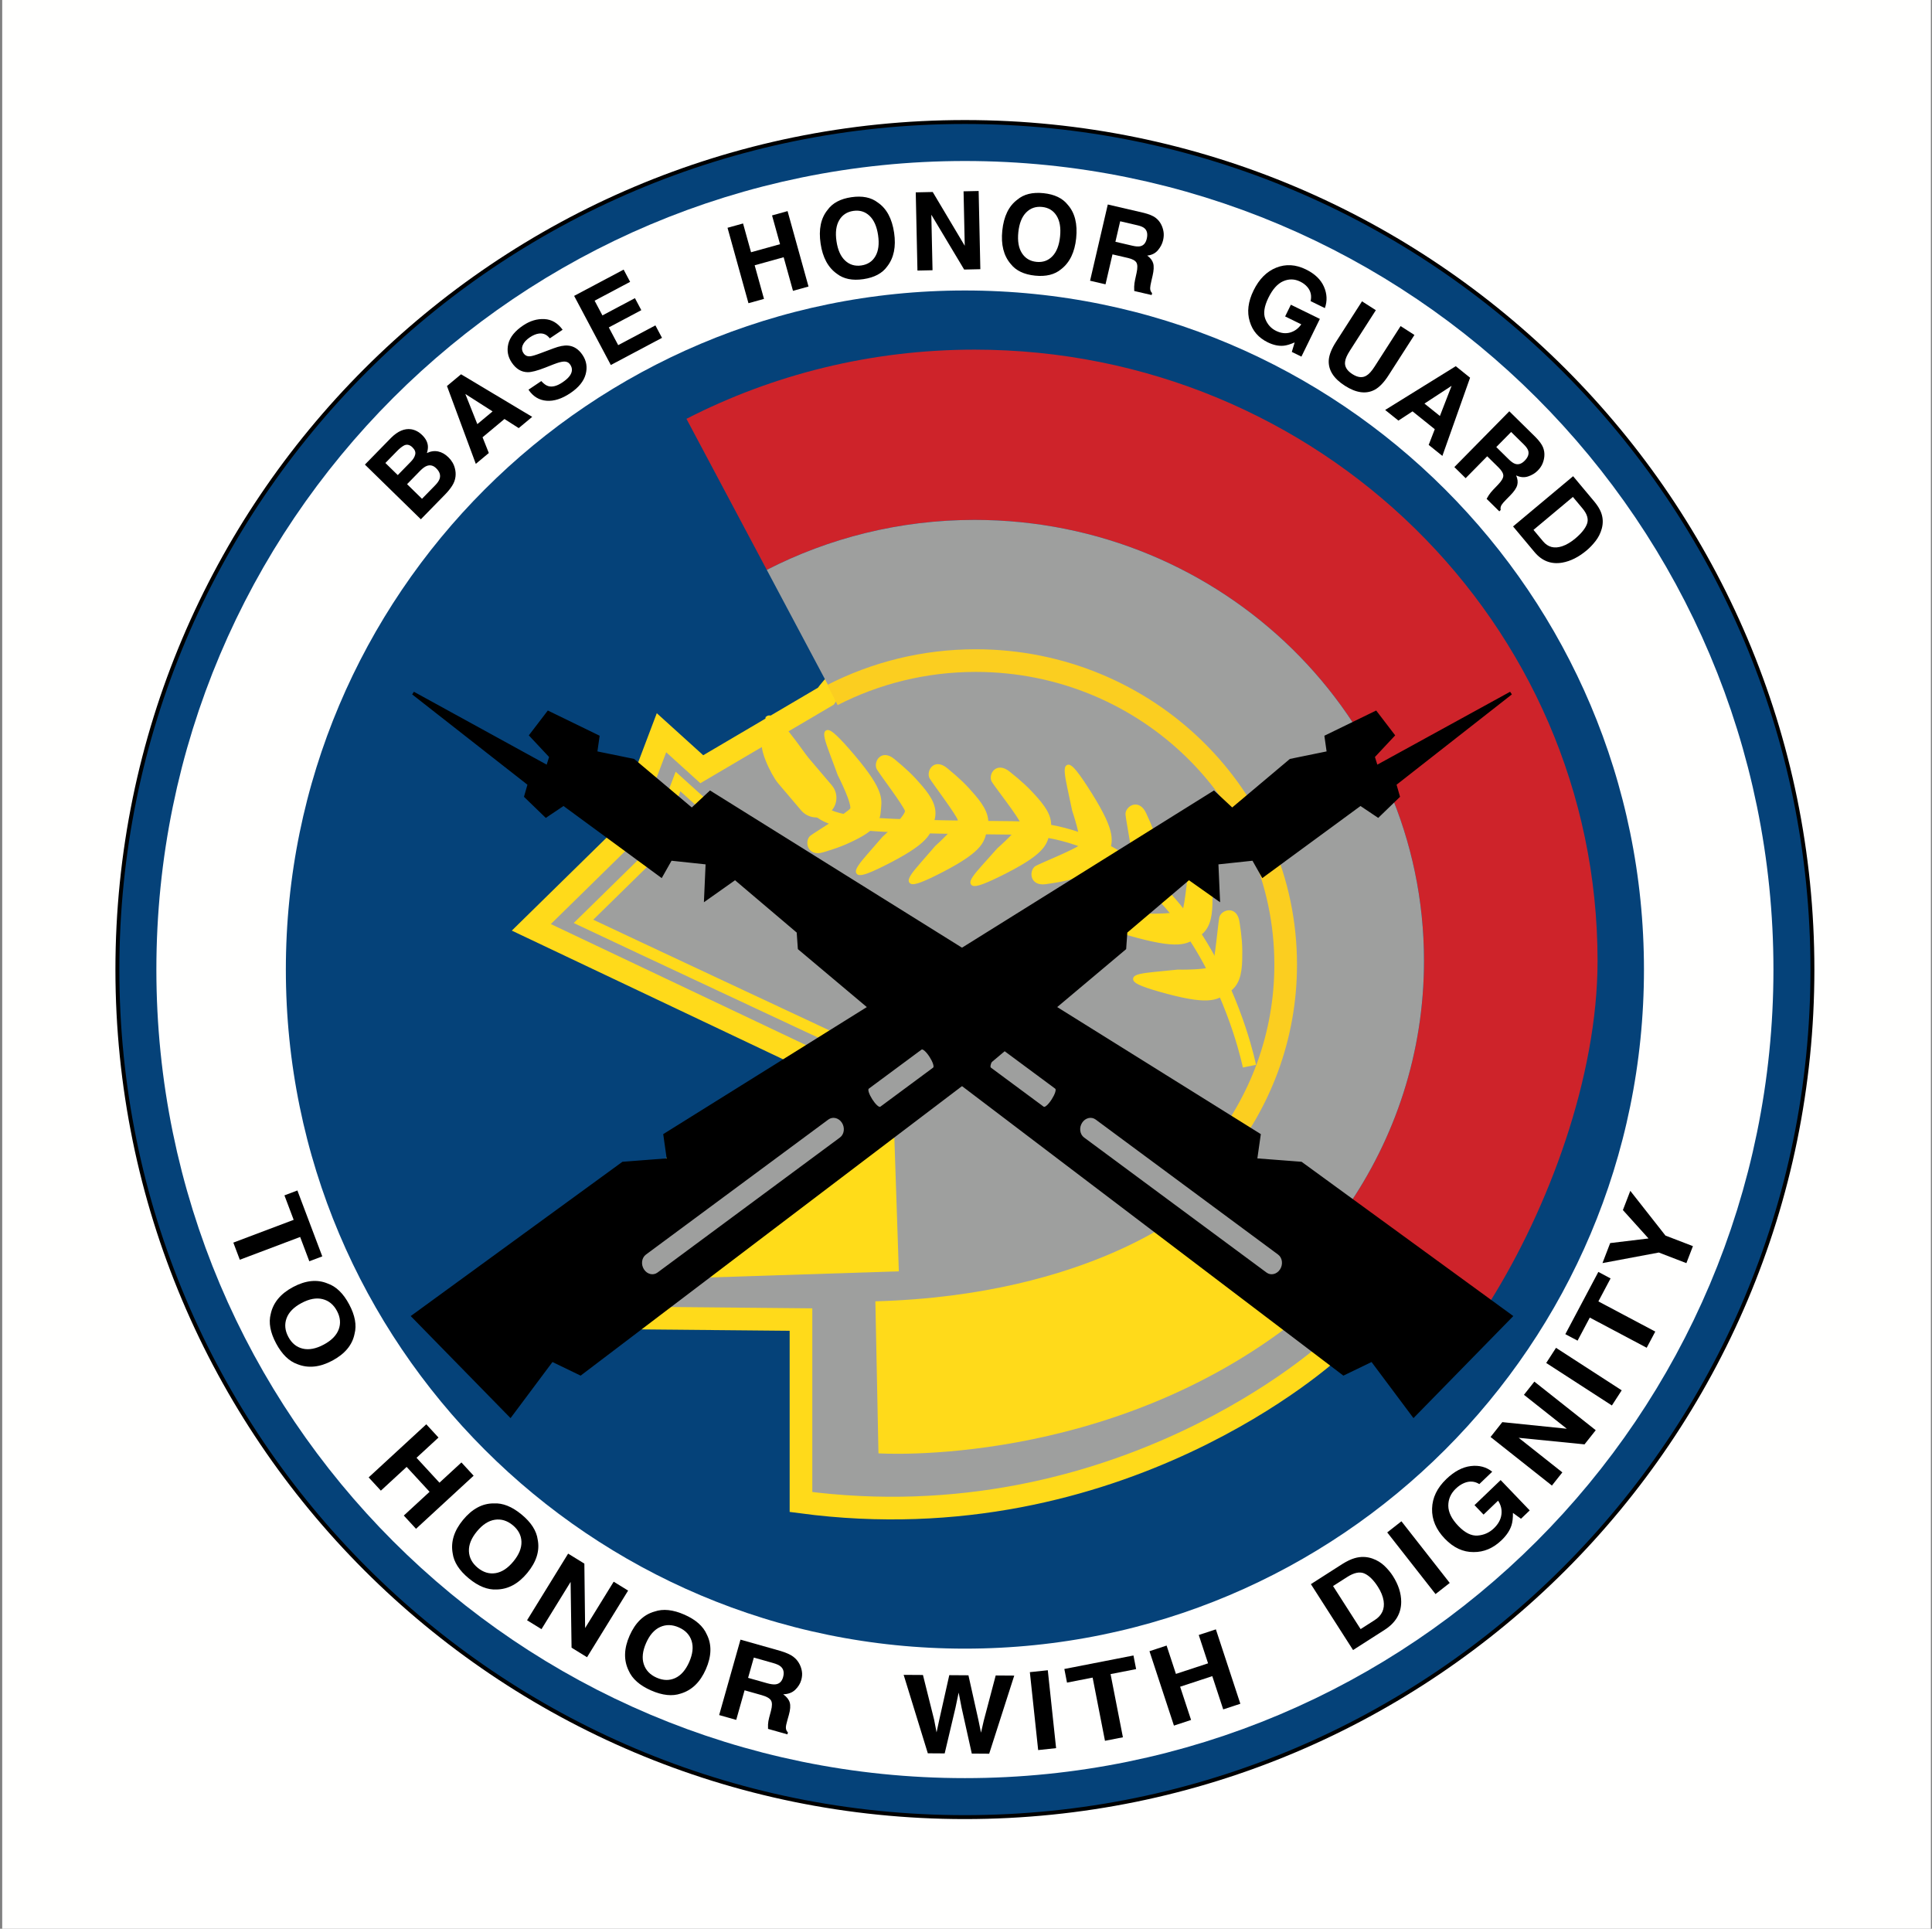 <?xml version="1.0" encoding="UTF-8"?>
<svg width="100%" height="100%" viewBox="0 0 578 577" version="1.1" xmlns="http://www.w3.org/2000/svg" xmlns:xlink="http://www.w3.org/1999/xlink">

    <rect x="0" y="0" width="578" height="577" fill="#808080" stroke="none"/>

    <defs></defs>
    <g id="Page-1" stroke="none" stroke-width="1" fill="none" fill-rule="evenodd">
        <g id="Honor-Guard-Color" transform="translate(1, 0)">
            <polygon id="Fill-1" fill="#FFFFFE" points="0.162 576.5 576.162 576.5 576.162 0.5 0.162 0.5"></polygon>
            <polygon id="Stroke-2" stroke="#FFFFFE" points="0.162 576.5 576.162 576.5 576.162 0.5 0.162 0.5"></polygon>
            <path d="M287.673,543.604 C427.703,543.6 541.225,430.084 541.225,290.052 C541.225,150.02 427.703,36.5 287.673,36.5 C147.644,36.5 34.119,150.02 34.119,290.052 C34.119,430.084 147.644,543.604 287.673,543.604" id="Fill-4" fill="#054279"></path>
            <g id="Group-8" transform="translate(34, 36)">
                <path d="M253.673,507.604 C393.703,507.6 507.225,394.084 507.225,254.052 C507.225,114.02 393.703,0.5 253.673,0.5 C113.644,0.5 0.119,114.02 0.119,254.052 C0.119,394.084 113.644,507.604 253.673,507.604 Z" id="Stroke-5" stroke="#000000" stroke-width="1.174"></path>
                <path d="M31.151,254.049 C31.151,131.159 130.78,31.534 253.673,31.534 C376.565,31.534 476.195,131.159 476.195,254.049 C476.195,376.947 376.565,476.57 253.673,476.57 C130.78,476.57 31.151,376.947 31.151,254.049 Z" id="Stroke-7" stroke="#FFFFFE" stroke-width="38.737"></path>
            </g>
            <polyline id="Fill-9" fill="#000000" points="95.418 375.855 91.54 377.32 88.794 370.047 70.744 376.864 68.808 371.738 86.858 364.921 84.095 357.604 87.972 356.14 95.418 375.855"></polyline>
            <path d="M85.263,399.939 C86.277,401.839 87.712,403.011 89.569,403.454 C91.426,403.896 93.518,403.497 95.844,402.255 C98.161,401.019 99.654,399.504 100.325,397.713 C100.995,395.921 100.823,394.075 99.809,392.176 C98.794,390.275 97.354,389.096 95.489,388.638 C93.624,388.18 91.528,388.571 89.202,389.813 C86.876,391.055 85.384,392.577 84.727,394.383 C84.07,396.187 84.248,398.039 85.263,399.939 Z M98.405,407.053 C94.696,409.032 91.237,409.391 88.029,408.127 C85.497,407.25 83.353,405.17 81.602,401.888 C79.85,398.605 79.314,395.668 79.996,393.075 C80.725,389.696 82.944,387.018 86.653,385.037 C90.437,383.018 93.898,382.665 97.037,383.979 C99.57,384.855 101.712,386.936 103.464,390.218 C105.216,393.5 105.752,396.438 105.071,399.03 C104.411,402.358 102.188,405.033 98.405,407.053 L98.405,407.053 Z" id="Fill-10" fill="#000000"></path>
            <polyline id="Fill-11" fill="#000000" points="109.29 441.976 126.53 426.09 130.184 430.055 123.612 436.11 130.475 443.559 137.046 437.503 140.7 441.469 123.46 457.354 119.806 453.389 127.517 446.283 120.655 438.836 112.944 445.94 109.29 441.976"></polyline>
            <path d="M141.911,469.004 C143.576,470.378 145.354,470.916 147.242,470.62 C149.13,470.323 150.914,469.156 152.593,467.121 C154.265,465.094 155.068,463.123 155.003,461.209 C154.938,459.295 154.072,457.65 152.407,456.276 C150.741,454.903 148.957,454.358 147.055,454.644 C145.152,454.93 143.362,456.09 141.684,458.125 C140.005,460.161 139.207,462.14 139.289,464.061 C139.371,465.982 140.245,467.63 141.911,469.004 Z M156.755,470.554 C154.079,473.799 151.019,475.448 147.573,475.505 C144.898,475.66 142.127,474.556 139.26,472.191 C136.392,469.826 134.78,467.316 134.424,464.661 C133.813,461.261 134.846,457.938 137.521,454.693 C140.25,451.383 143.316,449.737 146.717,449.754 C149.392,449.598 152.163,450.702 155.03,453.067 C157.898,455.432 159.51,457.941 159.866,460.598 C160.521,463.925 159.484,467.244 156.755,470.554 L156.755,470.554 Z" id="Fill-12" fill="#000000"></path>
            <polyline id="Fill-13" fill="#000000" points="168.97 464.778 173.824 467.77 174.051 487.04 182.596 473.177 186.912 475.836 174.625 495.771 169.996 492.918 169.71 473.238 160.999 487.373 156.684 484.713 168.97 464.778"></polyline>
            <path d="M195.459,501.896 C197.43,502.762 199.28,502.797 201.011,502.001 C202.742,501.205 204.137,499.604 205.195,497.197 C206.249,494.8 206.485,492.692 205.904,490.873 C205.322,489.055 204.047,487.713 202.077,486.847 C200.106,485.98 198.247,485.941 196.5,486.73 C194.753,487.52 193.35,489.117 192.292,491.523 C191.234,493.931 191.004,496.044 191.604,497.865 C192.204,499.687 193.489,501.029 195.459,501.896 Z M210.168,499.384 C208.476,503.23 205.98,505.647 202.68,506.636 C200.148,507.512 197.181,507.201 193.778,505.705 C190.375,504.209 188.14,502.232 187.074,499.774 C185.561,496.67 185.65,493.193 187.341,489.347 C189.066,485.423 191.568,483.008 194.846,482.102 C197.377,481.226 200.344,481.536 203.748,483.032 C207.15,484.528 209.385,486.506 210.451,488.963 C211.987,491.985 211.893,495.46 210.168,499.384 L210.168,499.384 Z" id="Fill-14" fill="#000000"></path>
            <path d="M224.526,495.875 L222.811,501.943 L228.446,503.535 C229.565,503.853 230.439,503.967 231.068,503.88 C232.18,503.73 232.915,503.022 233.272,501.756 C233.659,500.388 233.44,499.332 232.615,498.592 C232.152,498.174 231.382,497.813 230.306,497.509 L224.526,495.875 Z M232.511,493.897 C234.214,494.412 235.477,494.979 236.298,495.597 C237.119,496.215 237.752,496.961 238.197,497.836 C238.566,498.558 238.807,499.31 238.919,500.091 C239.033,500.873 238.964,501.707 238.713,502.596 C238.41,503.667 237.811,504.637 236.917,505.502 C236.022,506.368 234.823,506.82 233.317,506.857 C234.355,507.603 235.007,508.427 235.271,509.332 C235.536,510.237 235.444,511.481 234.997,513.063 L234.568,514.579 C234.277,515.61 234.126,516.322 234.115,516.717 C234.09,517.338 234.295,517.858 234.729,518.279 L234.569,518.846 L228.775,517.207 C228.756,516.662 228.755,516.227 228.772,515.9 C228.813,515.229 228.922,514.56 229.099,513.893 L229.657,511.786 C230.042,510.34 230.038,509.303 229.644,508.673 C229.249,508.044 228.323,507.522 226.867,507.111 L221.758,505.667 L219.257,514.518 L214.152,513.074 L220.53,490.511 L232.511,493.897 L232.511,493.897 Z" id="Fill-15" fill="#000000"></path>
            <polyline id="Fill-16" fill="#000000" points="275.121 501.085 278.477 514.518 279.194 518.256 279.977 514.607 282.997 501.138 288.728 501.177 291.723 514.605 292.491 518.345 293.312 514.76 296.886 501.231 302.432 501.269 294.938 524.637 289.734 524.602 286.688 510.887 285.802 506.353 284.854 510.874 281.622 524.548 276.578 524.514 269.348 501.047 275.121 501.085"></polyline>
            <polyline id="Fill-17" fill="#000000" points="314.955 522.975 309.589 523.547 307.104 500.239 312.471 499.667 314.955 522.975"></polyline>
            <polyline id="Fill-18" fill="#000000" points="338.101 495.251 338.896 499.325 331.251 500.818 334.943 519.724 329.577 520.772 325.884 501.867 318.217 503.364 317.421 499.29 338.101 495.251"></polyline>
            <polyline id="Fill-19" fill="#000000" points="350.208 516.226 342.89 493.97 348.016 492.283 350.804 500.762 360.42 497.599 357.632 489.121 362.758 487.436 370.077 509.692 364.951 511.378 361.681 501.433 352.063 504.595 355.334 514.54 350.208 516.226"></polyline>
            <path d="M397.813,474.479 L406.056,487.36 L410.269,484.664 C412.425,483.285 413.313,481.363 412.937,478.899 C412.727,477.549 412.157,476.146 411.226,474.691 C409.94,472.683 408.605,471.364 407.22,470.734 C405.834,470.104 404.103,470.455 402.026,471.783 L397.813,474.479 Z M400.605,467.876 C401.973,467.026 403.192,466.447 404.264,466.138 C406.089,465.611 407.864,465.65 409.591,466.255 C410.98,466.748 412.179,467.478 413.186,468.441 C414.193,469.405 415.028,470.404 415.69,471.438 C417.368,474.061 418.205,476.654 418.201,479.221 C418.188,482.686 416.527,485.477 413.222,487.591 L403.796,493.623 L391.18,473.907 L400.605,467.876 L400.605,467.876 Z" id="Fill-20" fill="#000000"></path>
            <polyline id="Fill-21" fill="#000000" points="432.72 473.55 428.47 476.88 414.018 458.436 418.268 455.105 432.72 473.55"></polyline>
            <path d="M441.571,443.975 C440.164,443.104 438.661,442.992 437.064,443.642 C436.176,444.009 435.336,444.571 434.545,445.33 C433.031,446.782 432.279,448.488 432.29,450.448 C432.301,452.409 433.295,454.42 435.271,456.48 C437.262,458.557 439.198,459.521 441.08,459.372 C442.961,459.224 444.574,458.505 445.917,457.217 C447.235,455.952 447.99,454.578 448.183,453.093 C448.374,451.608 448.041,450.223 447.184,448.937 L442.84,453.104 L440.13,450.277 L447.95,442.777 L456.647,451.847 L454.04,454.347 L451.63,452.601 C451.642,454.127 451.503,455.344 451.214,456.25 C450.726,457.816 449.726,459.325 448.213,460.775 C445.723,463.164 442.939,464.344 439.861,464.315 C436.708,464.346 433.834,463.007 431.238,460.301 C428.613,457.563 427.346,454.566 427.436,451.31 C427.525,448.054 428.946,445.105 431.699,442.466 C434.086,440.177 436.527,438.884 439.021,438.585 C441.516,438.287 443.65,438.851 445.427,440.277 L441.571,443.975" id="Fill-22" fill="#000000"></path>
            <polyline id="Fill-23" fill="#000000" points="444.932 429.886 448.45 425.441 467.741 427.417 454.92 417.268 458.041 413.324 476.398 427.856 473.046 432.092 453.345 430.132 466.41 440.475 463.289 444.418 444.932 429.886"></polyline>
            <polyline id="Fill-24" fill="#000000" points="484.168 415.925 481.233 420.459 461.584 407.746 464.518 403.212 484.168 415.925"></polyline>
            <polyline id="Fill-25" fill="#000000" points="477.18 380.506 480.838 382.446 477.19 389.324 494.211 398.352 491.644 403.192 474.623 394.166 470.964 401.066 467.305 399.126 477.18 380.506"></polyline>
            <polyline id="Fill-26" fill="#000000" points="484.525 361.999 486.74 356.251 497.257 369.63 505.474 372.795 503.516 377.878 495.274 374.703 478.414 377.863 480.719 371.88 492.188 370.495 484.525 361.999"></polyline>
            <path d="M120.781,144.845 L125.25,149.213 L129.183,145.19 C129.885,144.472 130.333,143.815 130.527,143.223 C130.873,142.141 130.531,141.097 129.5,140.088 C128.628,139.236 127.685,139.003 126.671,139.389 C126.105,139.604 125.471,140.063 124.768,140.766 L120.781,144.845 Z M114.297,138.507 L117.999,142.126 L121.928,138.106 C122.63,137.388 123.062,136.67 123.222,135.951 C123.382,135.232 123.11,134.528 122.403,133.837 C121.621,133.073 120.815,132.864 119.986,133.211 C119.312,133.551 118.588,134.117 117.813,134.909 L114.297,138.507 Z M116.008,130.972 C118.016,128.979 120.012,128.126 121.995,128.415 C123.202,128.603 124.302,129.182 125.294,130.151 C126.316,131.15 126.886,132.21 127.005,133.331 C127.073,133.958 126.978,134.692 126.719,135.532 C127.858,134.987 128.975,134.829 130.07,135.056 C131.165,135.284 132.193,135.867 133.154,136.806 C134.145,137.775 134.794,138.891 135.1,140.152 C135.316,140.976 135.372,141.796 135.269,142.614 C135.159,143.543 134.829,144.442 134.277,145.309 C133.725,146.177 133.037,147.032 132.213,147.875 L124.908,155.348 L108.171,138.988 L116.008,130.972 L116.008,130.972 Z" id="Fill-27" fill="#000000"></path>
            <path d="M141.803,126.879 L146.368,123.075 L138.218,117.867 L141.803,126.879 Z M132.722,115.479 L136.933,111.97 L158.22,124.706 L154.183,128.07 L149.922,125.347 L143.367,130.811 L145.242,135.521 L141.347,138.767 L132.722,115.479 L132.722,115.479 Z" id="Fill-28" fill="#000000"></path>
            <path d="M160.94,114.001 C161.663,114.808 162.354,115.309 163.015,115.504 C164.22,115.858 165.631,115.492 167.249,114.405 C168.217,113.754 168.932,113.121 169.395,112.503 C170.269,111.328 170.336,110.191 169.598,109.091 C169.166,108.449 168.556,108.138 167.767,108.157 C166.983,108.186 165.891,108.479 164.491,109.04 L162.091,109.985 C159.729,110.91 157.985,111.363 156.859,111.342 C154.96,111.319 153.371,110.355 152.091,108.451 C150.923,106.713 150.587,104.843 151.083,102.841 C151.58,100.838 153.057,99.011 155.515,97.359 C157.568,95.979 159.684,95.345 161.862,95.456 C164.041,95.567 165.86,96.631 167.318,98.649 L163.484,101.225 C162.627,100.104 161.55,99.624 160.252,99.781 C159.389,99.889 158.478,100.266 157.519,100.909 C156.453,101.626 155.744,102.409 155.391,103.257 C155.039,104.106 155.116,104.908 155.623,105.663 C156.089,106.357 156.751,106.664 157.608,106.585 C158.165,106.543 159.196,106.238 160.704,105.669 L164.616,104.204 C166.33,103.561 167.754,103.286 168.889,103.377 C170.649,103.521 172.111,104.457 173.274,106.187 C174.467,107.961 174.778,109.892 174.207,111.977 C173.636,114.063 172.111,115.939 169.631,117.605 C167.098,119.308 164.717,120.068 162.489,119.886 C160.261,119.704 158.467,118.601 157.107,116.578 L160.94,114.001" id="Fill-29" fill="#000000"></path>
            <polyline id="Fill-30" fill="#000000" points="187.516 84.315 176.891 89.954 179.228 94.357 188.954 89.195 190.861 92.788 181.135 97.95 183.948 103.251 195.077 97.345 197.053 101.069 181.741 109.196 170.765 88.517 185.574 80.657 187.516 84.315"></polyline>
            <polyline id="Fill-31" fill="#000000" points="222.92 90.706 216.656 68.142 221.3 66.853 223.69 75.462 232.365 73.053 229.975 64.444 234.619 63.155 240.884 85.718 236.24 87.007 233.448 76.952 224.773 79.361 227.564 89.416 222.92 90.706"></polyline>
            <path d="M256.699,79.413 C258.599,79.133 260.003,78.204 260.911,76.624 C261.819,75.045 262.081,72.951 261.697,70.34 C261.314,67.741 260.46,65.814 259.135,64.557 C257.81,63.301 256.198,62.813 254.298,63.092 C252.398,63.372 250.986,64.303 250.063,65.884 C249.14,67.466 248.87,69.562 249.254,72.171 C249.638,74.782 250.5,76.711 251.84,77.959 C253.179,79.208 254.799,79.692 256.699,79.413 Z M266.494,69.634 C267.106,73.793 266.417,77.148 264.429,79.699 C262.961,81.756 260.588,83.025 257.309,83.508 C254.03,83.991 251.391,83.459 249.393,81.912 C246.743,80.044 245.112,77.03 244.5,72.871 C243.876,68.628 244.569,65.273 246.581,62.804 C248.048,60.747 250.422,59.478 253.701,58.995 C256.98,58.513 259.619,59.045 261.617,60.592 C264.244,62.377 265.87,65.392 266.494,69.634 L266.494,69.634 Z" id="Fill-32" fill="#000000"></path>
            <polyline id="Fill-33" fill="#000000" points="272.966 57.547 278.044 57.437 287.625 73.522 287.271 57.235 291.783 57.137 292.293 80.533 287.451 80.639 277.626 64.233 277.988 80.845 273.476 80.943 272.966 57.547"></polyline>
            <path d="M309.073,78.339 C310.98,78.536 312.567,77.98 313.834,76.671 C315.102,75.362 315.87,73.394 316.142,70.767 C316.412,68.15 316.061,66.069 315.089,64.523 C314.116,62.978 312.677,62.106 310.77,61.91 C308.863,61.713 307.269,62.268 305.986,63.575 C304.703,64.883 303.927,66.85 303.655,69.478 C303.384,72.105 303.742,74.19 304.731,75.731 C305.72,77.273 307.167,78.143 309.073,78.339 Z M320.961,71.264 C320.529,75.449 319.035,78.534 316.48,80.518 C314.551,82.151 311.939,82.797 308.645,82.457 C305.349,82.117 302.924,80.95 301.369,78.957 C299.263,76.492 298.426,73.167 298.857,68.982 C299.299,64.713 300.797,61.629 303.354,59.731 C305.283,58.097 307.896,57.45 311.19,57.791 C314.486,58.131 316.91,59.298 318.465,61.291 C320.569,63.67 321.401,66.995 320.961,71.264 L320.961,71.264 Z" id="Fill-34" fill="#000000"></path>
            <path d="M334.126,66.194 L332.7,72.328 L337.784,73.51 C338.794,73.745 339.58,73.797 340.144,73.667 C341.138,73.441 341.783,72.688 342.081,71.407 C342.403,70.023 342.187,68.994 341.433,68.318 C341.01,67.937 340.313,67.633 339.342,67.407 L334.126,66.194 Z M341.233,63.69 C342.771,64.081 343.915,64.553 344.664,65.107 C345.412,65.661 345.994,66.356 346.41,67.19 C346.754,67.879 346.984,68.606 347.101,69.371 C347.217,70.137 347.171,70.968 346.963,71.864 C346.711,72.946 346.193,73.947 345.408,74.866 C344.624,75.787 343.558,76.318 342.211,76.46 C343.152,77.125 343.749,77.897 344.001,78.775 C344.253,79.654 344.193,80.895 343.82,82.496 L343.464,84.031 C343.221,85.074 343.098,85.792 343.096,86.184 C343.085,86.802 343.277,87.304 343.675,87.691 L343.541,88.265 L338.331,87.053 C338.308,86.514 338.302,86.082 338.313,85.758 C338.342,85.089 338.429,84.418 338.575,83.744 L339.038,81.613 C339.357,80.152 339.334,79.122 338.968,78.525 C338.602,77.928 337.76,77.476 336.443,77.17 L331.824,76.096 L329.74,85.055 L325.118,83.981 L330.421,61.176 L341.233,63.69 L341.233,63.69 Z" id="Fill-35" fill="#000000"></path>
            <path d="M391.094,90.082 C391.466,88.484 391.15,87.085 390.146,85.885 C389.581,85.22 388.86,84.672 387.981,84.243 C386.301,83.42 384.607,83.382 382.903,84.127 C381.198,84.874 379.72,86.525 378.468,89.085 C377.206,91.663 376.898,93.774 377.546,95.418 C378.192,97.061 379.262,98.248 380.753,98.978 C382.216,99.694 383.62,99.861 384.966,99.48 C386.311,99.097 387.425,98.28 388.307,97.027 L383.476,94.663 L385.191,91.158 L393.866,95.403 L388.346,106.685 L385.476,105.28 L386.324,102.438 C385,103.017 383.904,103.345 383.036,103.423 C381.539,103.567 379.951,103.229 378.272,102.407 C375.509,101.055 373.718,98.983 372.897,96.192 C372.007,93.354 372.384,90.253 374.03,86.89 C375.694,83.488 377.957,81.216 380.817,80.072 C383.679,78.929 386.637,79.104 389.69,80.599 C392.339,81.895 394.136,83.613 395.08,85.753 C396.024,87.894 396.119,90.033 395.365,92.172 L391.094,90.082" id="Fill-36" fill="#000000"></path>
            <path d="M406.473,90.143 L410.613,92.799 L402.843,104.91 C401.974,106.265 401.498,107.356 401.416,108.184 C401.201,109.606 401.924,110.85 403.584,111.915 C405.235,112.974 406.663,113.11 407.866,112.322 C408.585,111.902 409.378,111.015 410.247,109.661 L418.018,97.549 L422.157,100.206 L414.385,112.321 C413.041,114.416 411.672,115.841 410.278,116.596 C407.706,117.965 404.729,117.566 401.35,115.398 C397.97,113.23 396.362,110.688 396.526,107.772 C396.631,106.192 397.355,104.354 398.7,102.258 L406.473,90.143" id="Fill-37" fill="#000000"></path>
            <path d="M425.156,120.732 L429.778,124.444 L433.277,115.423 L425.156,120.732 Z M434.52,109.55 L438.807,112.993 L430.518,136.387 L426.422,133.098 L428.244,128.401 L421.594,123.06 L417.364,125.825 L413.401,122.643 L434.52,109.55 L434.52,109.55 Z" id="Fill-38" fill="#000000"></path>
            <path d="M451.09,129.229 L446.646,133.741 L450.359,137.398 C451.098,138.125 451.74,138.578 452.289,138.76 C453.256,139.083 454.203,138.773 455.131,137.832 C456.133,136.814 456.49,135.819 456.203,134.848 C456.043,134.301 455.608,133.679 454.899,132.98 L451.09,129.229 Z M458.441,130.815 C459.548,131.95 460.275,132.949 460.623,133.812 C460.972,134.675 461.104,135.571 461.021,136.5 C460.954,137.267 460.77,138.007 460.469,138.721 C460.168,139.436 459.693,140.121 459.047,140.778 C458.267,141.57 457.301,142.154 456.151,142.531 C455.001,142.907 453.814,142.805 452.591,142.225 C453.048,143.284 453.154,144.255 452.911,145.137 C452.667,146.019 451.969,147.046 450.815,148.217 L449.711,149.339 C448.959,150.102 448.48,150.649 448.272,150.98 C447.939,151.5 447.837,152.024 447.968,152.555 L447.555,152.974 L443.754,149.231 C444.017,148.761 444.237,148.391 444.417,148.121 C444.79,147.566 445.215,147.04 445.691,146.541 L447.198,144.967 C448.233,143.888 448.75,142.998 448.749,142.298 C448.748,141.598 448.267,140.774 447.304,139.826 L443.928,136.501 L437.479,143.052 L434.104,139.729 L450.542,123.037 L458.441,130.815 L458.441,130.815 Z" id="Fill-39" fill="#000000"></path>
            <path d="M469.564,148.662 L457.778,158.52 L460.647,161.949 C462.115,163.704 464.017,164.193 466.352,163.417 C467.632,162.989 468.938,162.218 470.27,161.104 C472.106,159.567 473.28,158.104 473.789,156.712 C474.299,155.322 473.847,153.781 472.433,152.091 L469.564,148.662 Z M476.04,150.127 C476.945,151.243 477.583,152.269 477.952,153.205 C478.581,154.798 478.666,156.443 478.207,158.141 C477.831,159.507 477.218,160.738 476.366,161.833 C475.515,162.929 474.618,163.871 473.676,164.659 C471.287,166.657 468.867,167.875 466.415,168.312 C463.104,168.893 460.325,167.84 458.077,165.153 L451.667,157.49 L469.63,142.463 L476.04,150.127 L476.04,150.127 Z" id="Fill-40" fill="#000000"></path>
            <path d="M246.046,208.29 L208.956,230.121 L196.9,219.205 L184.847,251.043 L157.957,277.419 L242.336,317.443 L141.265,393.851 L238.63,394.758 L238.63,449.336 C334.141,462.071 397.197,403.855 397.197,403.855 L358.25,362.016 C358.25,362.016 349.903,359.281 374.017,337.455 C398.126,315.624 387.717,269.606 379.577,248.312 C371.23,226.482 352.686,196.468 310.96,189.188 C263.676,180.943 246.046,208.29 246.046,208.29" id="Fill-41" fill="#9E9F9E"></path>
            <path d="M246.046,208.29 L208.956,230.121 L196.9,219.205 L184.847,251.043 L157.957,277.419 L242.336,317.443 L141.265,393.851 L238.63,394.758 L238.63,449.336 C334.141,462.071 397.197,403.855 397.197,403.855 L358.25,362.016 C358.25,362.016 349.903,359.281 374.017,337.455 C398.126,315.624 387.717,269.606 379.577,248.312 C371.23,226.482 352.686,196.468 310.96,189.188 C263.676,180.943 246.046,208.29 246.046,208.29 Z" id="Stroke-42" stroke="#FFDA1A" stroke-width="6.776"></path>
            <path d="M247.664,310.371 C247.664,310.371 185.269,281.188 173.562,275.634 C180.219,269.105 193.347,256.227 193.347,256.227 C193.347,256.227 198.699,242.094 201.844,233.786 C204.228,235.944 206.681,238.165 206.681,238.165 L254.424,280.535" id="Stroke-43" stroke="#FFDA1A" stroke-width="3.388"></path>
            <polyline id="Fill-44" fill="#FFDC19" points="265.657 313.353 267.905 380.325 173.572 383.382 265.657 313.353"></polyline>
            <path d="M386.997,394.758 C330.431,439.327 261.813,434.782 261.813,434.782 L260.885,389.301 C325.794,387.478 355.469,361.104 355.469,361.104 L386.997,394.758" id="Fill-45" fill="#FFDA1A"></path>
            <path d="M290.558,155.534 C364.816,155.534 425.017,214.586 425.017,287.423 C425.017,314.953 416.41,340.5 401.709,361.642 L444.822,389.314 C462.179,361.536 476.945,322.391 476.945,287.423 C476.945,186.451 393.497,104.597 290.558,104.597 C259.456,104.597 230.144,112.079 204.365,125.293 L228.403,170.479 C246.999,160.951 268.127,155.534 290.558,155.534" id="Fill-46" fill="#CE232A"></path>
            <path d="M290.558,155.534 C268.127,155.534 246.999,160.951 228.403,170.479 L247.705,206.768 C260.524,200.197 275.093,196.468 290.558,196.468 C341.771,196.468 383.29,237.191 383.29,287.423 C383.29,309.015 375.606,328.831 362.8,344.427 L401.709,361.642 C416.41,340.5 425.017,314.953 425.017,287.423 C425.017,214.586 364.816,155.534 290.558,155.534" id="Fill-47" fill="#9E9F9E"></path>
            <path d="M248.054,207.919 C260.874,201.352 275.442,197.62 290.907,197.62 C342.119,197.62 383.638,238.343 383.638,288.579 C383.638,310.166 375.956,329.983 363.149,345.579" id="Stroke-48" stroke="#FBCE20" stroke-width="6.776"></path>
            <path d="M372.797,318.954 C372.797,318.954 358.709,248.216 302.028,247.675 C238.099,247.066 248.061,246.017 236.693,234.217" id="Stroke-49" stroke="#FFDA1A" stroke-width="4.018"></path>
            <path d="M253.892,242.228 C252.871,243.653 243.138,249.478 241.836,250.505 C240.53,251.533 240.891,255.637 245.115,254.359 C249.336,253.092 251.761,252.198 255.434,250.282 C259.11,248.368 261.615,246.318 261.854,242.855 C262.094,239.391 263.423,237.211 254.139,226.282 C244.854,215.354 245.241,218.307 247.736,224.988 C250.223,231.662 250.223,231.662 250.223,231.662 C250.223,231.662 254.906,240.803 253.892,242.228" id="Fill-50" fill="#FFDA1A"></path>
            <path d="M253.892,242.228 C252.871,243.653 243.138,249.478 241.836,250.505 C240.53,251.533 240.891,255.637 245.115,254.359 C249.336,253.092 251.761,252.198 255.434,250.282 C259.11,248.368 261.615,246.318 261.854,242.855 C262.094,239.391 263.423,237.211 254.139,226.282 C244.854,215.354 245.241,218.307 247.736,224.988 C250.223,231.662 250.223,231.662 250.223,231.662 C250.223,231.662 254.906,240.803 253.892,242.228 Z" id="Stroke-51" stroke="#FFDA1A" stroke-width="1.268"></path>
            <path d="M286.166,245.18 C285.692,243.439 278.563,234.064 277.689,232.577 C276.815,231.09 278.508,227.42 282.016,230.323 C285.525,233.224 287.481,235.04 290.27,238.315 C293.055,241.595 294.704,244.516 293.785,247.836 C292.86,251.16 293.377,253.726 281.126,260.116 C268.874,266.504 270.207,263.914 274.736,258.718 C279.262,253.516 279.262,253.516 279.262,253.516 C279.262,253.516 286.641,246.918 286.166,245.18" id="Fill-52" fill="#FFDA1A"></path>
            <path d="M286.166,245.18 C285.692,243.439 278.563,234.064 277.689,232.577 C276.815,231.09 278.508,227.42 282.016,230.323 C285.525,233.224 287.481,235.04 290.27,238.315 C293.055,241.595 294.704,244.516 293.785,247.836 C292.86,251.16 293.377,253.726 281.126,260.116 C268.874,266.504 270.207,263.914 274.736,258.718 C279.262,253.516 279.262,253.516 279.262,253.516 C279.262,253.516 286.641,246.918 286.166,245.18 Z" id="Stroke-53" stroke="#FFDA1A" stroke-width="1.268"></path>
            <path d="M304.852,245.962 C304.371,244.249 297.149,235.026 296.266,233.563 C295.381,232.101 297.102,228.482 300.654,231.327 C304.211,234.18 306.201,235.958 309.021,239.182 C311.844,242.406 313.52,245.28 312.577,248.556 C311.636,251.834 312.158,254.359 299.724,260.698 C287.287,267.036 288.642,264.477 293.244,259.341 C297.842,254.203 297.842,254.203 297.842,254.203 C297.842,254.203 305.334,247.675 304.852,245.962" id="Fill-54" fill="#FFDA1A"></path>
            <path d="M304.852,245.962 C304.371,244.249 297.149,235.026 296.266,233.563 C295.381,232.101 297.102,228.482 300.654,231.327 C304.211,234.18 306.201,235.958 309.021,239.182 C311.844,242.406 313.52,245.28 312.577,248.556 C311.636,251.834 312.158,254.359 299.724,260.698 C287.287,267.036 288.642,264.477 293.244,259.341 C297.842,254.203 297.842,254.203 297.842,254.203 C297.842,254.203 305.334,247.675 304.852,245.962 Z" id="Stroke-55" stroke="#FFDA1A" stroke-width="1.268"></path>
            <path d="M322.42,253.263 C321.194,254.513 310.621,258.786 309.168,259.601 C307.715,260.42 307.455,264.5 311.848,263.873 C316.247,263.25 318.792,262.737 322.742,261.4 C326.688,260.064 329.498,258.426 330.259,255.058 C331.02,251.691 332.677,249.751 325.085,237.645 C317.5,225.532 317.438,228.49 318.904,235.417 C320.375,242.345 320.375,242.345 320.375,242.345 C320.375,242.345 323.65,252.013 322.42,253.263" id="Fill-56" fill="#FFDA1A"></path>
            <path d="M322.42,253.263 C321.194,254.513 310.621,258.786 309.168,259.601 C307.715,260.42 307.455,264.5 311.848,263.873 C316.247,263.25 318.792,262.737 322.742,261.4 C326.688,260.064 329.498,258.426 330.259,255.058 C331.02,251.691 332.677,249.751 325.085,237.645 C317.5,225.532 317.438,228.49 318.904,235.417 C320.375,242.345 320.375,242.345 320.375,242.345 C320.375,242.345 323.65,252.013 322.42,253.263 Z" id="Stroke-57" stroke="#FFDA1A" stroke-width="1.268"></path>
            <path d="M353.33,272.603 C354.152,271.034 355.146,259.509 355.495,257.851 C355.849,256.2 359.617,254.699 360.295,259.143 C360.977,263.583 361.221,266.204 361.097,270.432 C360.974,274.659 360.236,277.869 357.279,279.633 C354.324,281.402 352.97,283.598 339.365,279.952 C325.764,276.31 328.532,275.344 335.486,274.651 C342.445,273.96 342.445,273.96 342.445,273.96 C342.445,273.96 352.508,274.175 353.33,272.603" id="Fill-58" fill="#FFDA1A"></path>
            <path d="M353.33,272.603 C354.152,271.034 355.146,259.509 355.495,257.851 C355.849,256.2 359.617,254.699 360.295,259.143 C360.977,263.583 361.221,266.204 361.097,270.432 C360.974,274.659 360.236,277.869 357.279,279.633 C354.324,281.402 352.97,283.598 339.365,279.952 C325.764,276.31 328.532,275.344 335.486,274.651 C342.445,273.96 342.445,273.96 342.445,273.96 C342.445,273.96 352.508,274.175 353.33,272.603 Z" id="Stroke-59" stroke="#FFDA1A" stroke-width="1.268"></path>
            <path d="M270.361,242.457 C269.885,240.716 262.759,231.343 261.889,229.854 C261.015,228.373 262.705,224.7 266.212,227.599 C269.717,230.503 271.677,232.316 274.462,235.595 C277.251,238.87 278.903,241.793 277.981,245.116 C277.055,248.437 277.573,251.002 265.321,257.395 C253.07,263.784 254.406,261.197 258.935,255.997 C263.462,250.797 263.462,250.797 263.462,250.797 C263.462,250.797 270.837,244.197 270.361,242.457" id="Fill-60" fill="#FFDA1A"></path>
            <path d="M270.361,242.457 C269.885,240.716 262.759,231.343 261.889,229.854 C261.015,228.373 262.705,224.7 266.212,227.599 C269.717,230.503 271.677,232.316 274.462,235.595 C277.251,238.87 278.903,241.793 277.981,245.116 C277.055,248.437 277.573,251.002 265.321,257.395 C253.07,263.784 254.406,261.197 258.935,255.997 C263.462,250.797 263.462,250.797 263.462,250.797 C263.462,250.797 270.837,244.197 270.361,242.457 Z" id="Stroke-61" stroke="#FFDA1A" stroke-width="1.268"></path>
            <path d="M338.386,258.372 C338.738,256.639 336.47,245.28 336.351,243.598 C336.224,241.913 339.431,239.453 341.325,243.547 C343.216,247.634 344.188,250.09 345.248,254.191 C346.307,258.29 346.498,261.574 344.148,264.066 C341.798,266.56 341.105,269.033 327.008,269.188 C312.909,269.338 315.301,267.67 321.796,265.134 C328.292,262.595 328.292,262.595 328.292,262.595 C328.292,262.595 338.035,260.098 338.386,258.372" id="Fill-62" fill="#FFDA1A"></path>
            <path d="M338.386,258.372 C338.738,256.639 336.47,245.28 336.351,243.598 C336.224,241.913 339.431,239.453 341.325,243.547 C343.216,247.634 344.188,250.09 345.248,254.191 C346.307,258.29 346.498,261.574 344.148,264.066 C341.798,266.56 341.105,269.033 327.008,269.188 C312.909,269.338 315.301,267.67 321.796,265.134 C328.292,262.595 328.292,262.595 328.292,262.595 C328.292,262.595 338.035,260.098 338.386,258.372 Z" id="Stroke-63" stroke="#FFDA1A" stroke-width="1.268"></path>
            <path d="M362.234,289.346 C363.06,287.774 364.046,276.248 364.399,274.59 C364.753,272.938 368.524,271.435 369.199,275.878 C369.878,280.319 370.124,282.943 370.001,287.17 C369.878,291.394 369.138,294.609 366.181,296.372 C363.227,298.134 361.875,300.334 348.27,296.691 C334.668,293.05 337.438,292.083 344.391,291.392 C351.349,290.7 351.349,290.7 351.349,290.7 C351.349,290.7 361.411,290.92 362.234,289.346" id="Fill-64" fill="#FFDA1A"></path>
            <path d="M362.234,289.346 C363.06,287.774 364.046,276.248 364.399,274.59 C364.753,272.938 368.524,271.435 369.199,275.878 C369.878,280.319 370.124,282.943 370.001,287.17 C369.878,291.394 369.138,294.609 366.181,296.372 C363.227,298.134 361.875,300.334 348.27,296.691 C334.668,293.05 337.438,292.083 344.391,291.392 C351.349,290.7 351.349,290.7 351.349,290.7 C351.349,290.7 361.411,290.92 362.234,289.346 Z" id="Stroke-65" stroke="#FFDA1A" stroke-width="1.268"></path>
            <path d="M247.417,235.284 C249.329,237.534 249.021,240.878 246.725,242.756 C244.43,244.63 241.025,244.325 239.113,242.078 L232.191,233.927 C230.276,231.678 225.747,222.631 228.04,220.756 L228.59,214.785 C230.882,212.907 238.584,224.889 240.496,227.135 L247.417,235.284" id="Fill-66" fill="#FFDA1A"></path>
            <path d="M247.417,235.284 C249.329,237.534 249.021,240.878 246.725,242.756 C244.43,244.63 241.025,244.325 239.113,242.078 L232.191,233.927 C230.276,231.678 225.747,222.631 228.04,220.756 L228.59,214.785 C230.882,212.907 238.584,224.889 240.496,227.135 L247.417,235.284 Z" id="Stroke-67" stroke="#FFDA1A" stroke-width="1.125"></path>
            <polyline id="Fill-68" fill="#000000" points="122.599 207.363 162.831 229.448 163.808 226.341 157.833 219.958 163.037 213.154 177.879 220.377 177.197 225.169 188.5 227.482 205.982 242.194 211.472 237.068 375.688 339.523 374.626 346.979 388.228 348.021 451.014 393.772 421.919 423.51 409.476 406.859 400.959 410.974 283.514 321.828 238.16 283.701 237.812 278.75 218.925 262.729 210.107 268.968 210.587 258.155 199.644 256.987 196.818 261.989 167.6 240.543 162.338 244.071 156.292 238.226 157.339 234.577 122.599 207.363"></polyline>
            <polygon id="Stroke-69" stroke="#000000" stroke-width="0.953" points="122.599 207.363 162.831 229.448 163.808 226.341 157.833 219.958 163.037 213.154 177.879 220.377 177.197 225.169 188.5 227.482 205.982 242.194 211.472 237.068 375.688 339.523 374.626 346.979 388.228 348.021 451.014 393.772 421.919 423.51 409.476 406.859 400.959 410.974 283.514 321.828 238.16 283.701 237.812 278.75 218.925 262.729 210.107 268.968 210.587 258.155 199.644 256.987 196.818 261.989 167.6 240.543 162.338 244.071 156.292 238.226 157.339 234.577"></polygon>
            <path d="M381.961,379.729 C382.917,378.241 382.649,376.259 381.361,375.31 L326.782,334.912 C325.5,333.963 323.682,334.402 322.729,335.889 C321.775,337.376 322.043,339.35 323.332,340.299 L377.915,380.701 C379.197,381.655 381.013,381.215 381.961,379.729" id="Fill-70" fill="#9E9F9E"></path>
            <path d="M313.639,328.879 C314.595,327.393 315.068,325.96 314.69,325.688 L298.906,313.996 C298.533,313.727 297.454,314.709 296.502,316.199 C295.55,317.686 295.077,319.116 295.451,319.39 L311.238,331.078 C311.607,331.359 312.684,330.373 313.639,328.879" id="Fill-71" fill="#9E9F9E"></path>
            <polyline id="Fill-72" fill="#000000" points="451.014 207.363 410.777 229.448 409.805 226.341 415.777 219.958 410.573 213.154 395.733 220.377 396.412 225.169 385.109 227.482 367.63 242.194 362.135 237.068 197.929 339.523 198.987 346.979 185.385 348.021 122.599 393.772 151.693 423.51 164.133 406.859 172.654 410.974 290.093 321.828 335.453 283.701 335.802 278.75 354.679 262.729 363.502 268.968 363.025 258.155 373.969 256.987 376.791 261.989 406.009 240.543 411.271 244.071 417.318 238.226 416.27 234.577 451.014 207.363"></polyline>
            <polygon id="Stroke-73" stroke="#000000" stroke-width="0.953" points="451.014 207.363 410.777 229.448 409.805 226.341 415.777 219.958 410.573 213.154 395.733 220.377 396.412 225.169 385.109 227.482 367.63 242.194 362.135 237.068 197.929 339.523 198.987 346.979 185.385 348.021 122.599 393.772 151.693 423.51 164.133 406.859 172.654 410.974 290.093 321.828 335.453 283.701 335.802 278.75 354.679 262.729 363.502 268.968 363.025 258.155 373.969 256.987 376.791 261.989 406.009 240.543 411.271 244.071 417.318 238.226 416.27 234.577"></polygon>
            <path d="M191.648,379.729 C190.695,378.241 190.963,376.259 192.251,375.31 L246.828,334.912 C248.116,333.963 249.932,334.402 250.884,335.889 C251.836,337.376 251.57,339.35 250.281,340.299 L195.694,380.701 C194.412,381.655 192.601,381.215 191.648,379.729" id="Fill-74" fill="#9E9F9E"></path>
            <path d="M259.97,328.879 C259.018,327.393 258.545,325.96 258.915,325.688 L274.702,313.996 C275.075,313.727 276.155,314.709 277.107,316.199 C278.063,317.686 278.532,319.116 278.162,319.39 L262.372,331.078 C261.999,331.359 260.927,330.373 259.97,328.879" id="Fill-75" fill="#9E9F9E"></path>
        </g>
    </g>
</svg>